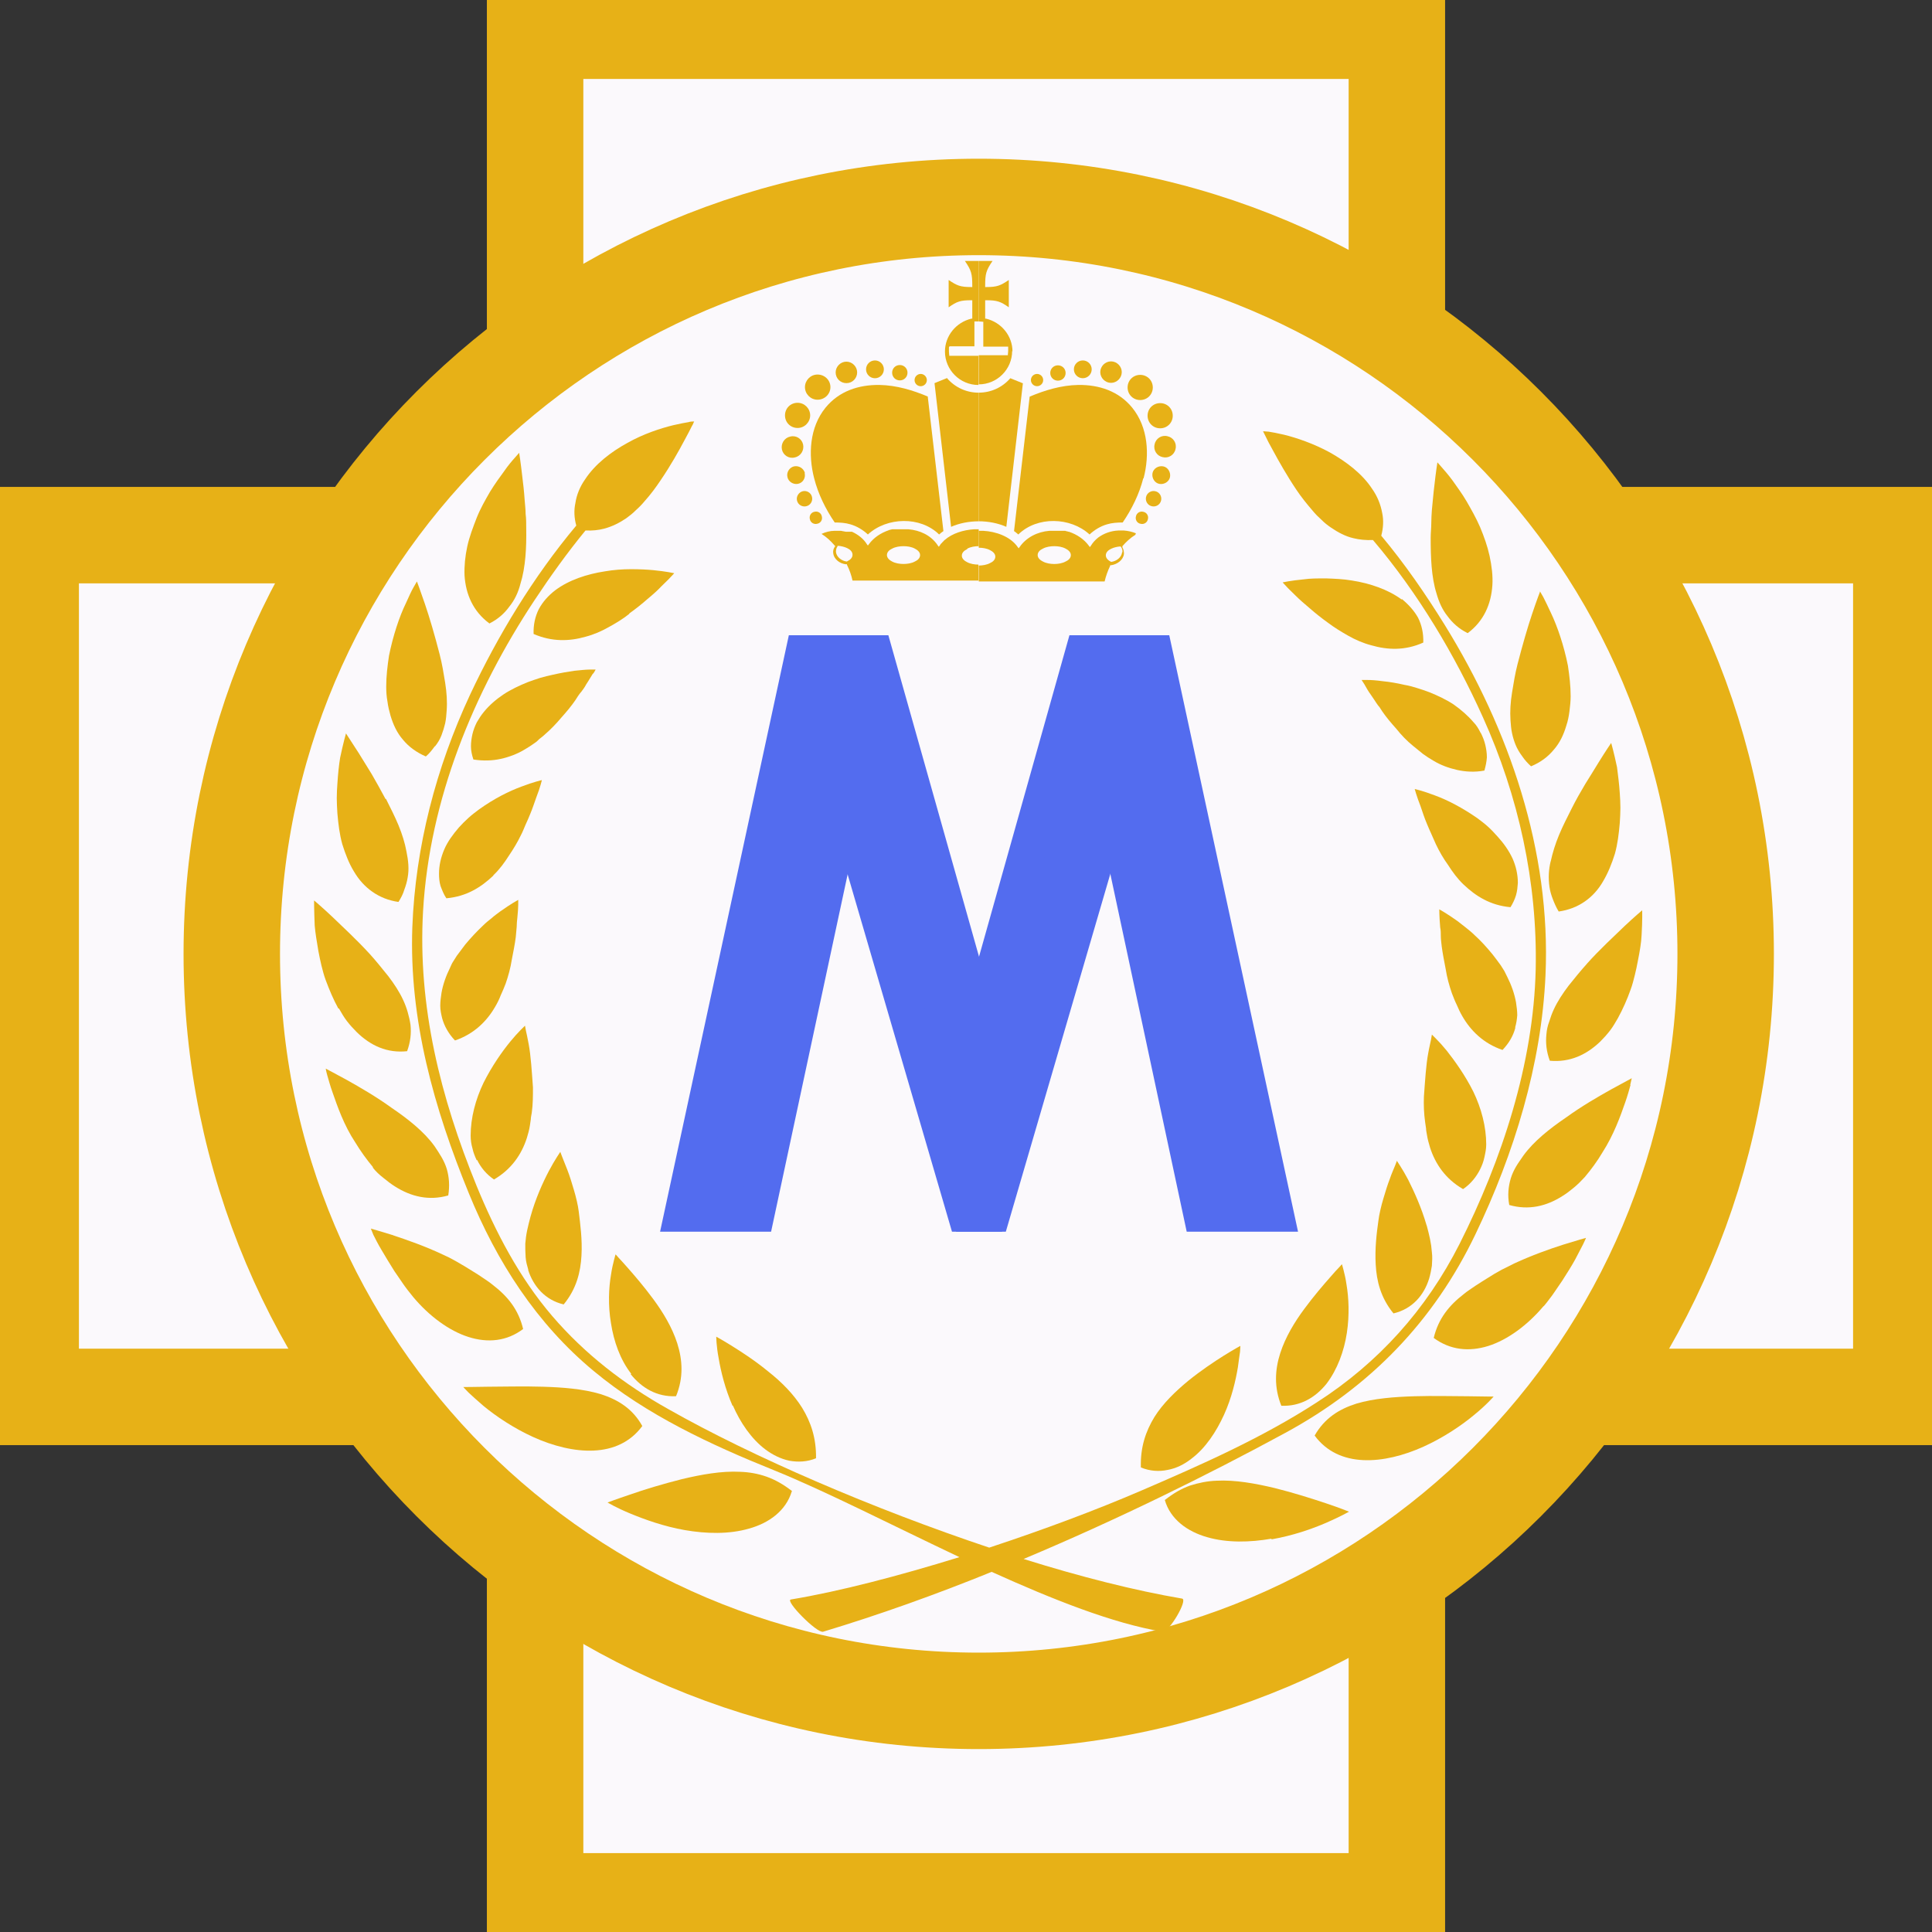 <svg width="64" height="64" viewBox="0 0 64 64" fill="none" xmlns="http://www.w3.org/2000/svg">
<rect x="0" y="0" width="64" height="64" fill="#333333" stroke="none"/>
<g clip-path="url(#clip0_1826_433)">
<path fill-rule="evenodd" clip-rule="evenodd" d="M62.983 17.727H46.273V1.018H17.726V17.727H1.017V46.274H17.726V62.984H46.273V46.274H62.983V17.727Z" fill="#FBF9FC" stroke="#E7B117" stroke-width="3.195" stroke-miterlimit="10"/>
<path d="M32.421 56.343C46.087 56.343 57.165 45.265 57.165 31.599C57.165 17.934 46.087 6.855 32.421 6.855C18.756 6.855 7.678 17.934 7.678 31.599C7.678 45.265 18.756 56.343 32.421 56.343Z" fill="#FBF9FC" stroke="#E7B117" stroke-width="3.195" stroke-miterlimit="10"/>
<path fill-rule="evenodd" clip-rule="evenodd" d="M22.608 40.203H25.059L27.998 26.483L27.917 21.643H26.615L22.608 40.203Z" fill="#536CEF" stroke="#536CEF" stroke-width="1.198" stroke-miterlimit="10"/>
<path fill-rule="evenodd" clip-rule="evenodd" d="M32.595 40.203H31.985L27.978 26.483L27.52 21.643H28.975L32.595 34.477V40.203Z" fill="#536CEF" stroke="#536CEF" stroke-width="1.198" stroke-miterlimit="10"/>
<path fill-rule="evenodd" clip-rule="evenodd" d="M42.257 40.203H39.796L36.867 26.483L36.938 21.643H38.25L42.257 40.203Z" fill="#536CEF" stroke="#536CEF" stroke-width="1.198" stroke-miterlimit="10"/>
<path fill-rule="evenodd" clip-rule="evenodd" d="M32.27 40.203H32.87L36.877 26.483L37.334 21.643H35.88L32.27 34.477V40.203Z" fill="#536CEF" stroke="#536CEF" stroke-width="1.198" stroke-miterlimit="10"/>
<path d="M26.238 49.395C25.953 49.172 25.679 49.019 25.394 48.917C25.109 48.816 24.814 48.765 24.509 48.755C23.899 48.724 23.228 48.846 22.587 48.999C21.946 49.161 21.336 49.345 20.879 49.507C20.421 49.66 20.126 49.772 20.126 49.772C20.126 49.772 20.411 49.945 20.879 50.138C21.346 50.331 21.987 50.565 22.689 50.687C23.391 50.809 24.153 50.829 24.814 50.636C25.475 50.453 26.035 50.046 26.228 49.406L26.238 49.395Z" fill="#E7B117"/>
<path d="M24.276 46.557C24.52 47.117 24.886 47.666 25.364 48.022C25.598 48.195 25.862 48.327 26.147 48.388C26.432 48.439 26.737 48.429 27.032 48.307C27.042 47.635 26.859 47.107 26.574 46.639C26.289 46.181 25.883 45.774 25.456 45.439C25.038 45.093 24.601 44.808 24.276 44.605C23.95 44.401 23.727 44.279 23.727 44.279C23.727 44.279 23.727 44.35 23.737 44.483C23.747 44.605 23.767 44.788 23.808 45.001C23.879 45.428 24.021 46.008 24.266 46.568L24.276 46.557Z" fill="#E7B117"/>
<path d="M19.67 48.052C20.311 48.022 20.88 47.778 21.277 47.239C20.962 46.669 20.473 46.364 19.894 46.181C19.314 46.008 18.643 45.957 17.982 45.937C17.321 45.916 16.66 45.937 16.171 45.937C15.663 45.947 15.348 45.947 15.348 45.947C15.348 45.947 15.409 46.018 15.521 46.13C15.632 46.232 15.805 46.394 16.009 46.567C16.426 46.913 17.015 47.31 17.666 47.605C18.317 47.9 19.029 48.083 19.67 48.052Z" fill="#E7B117"/>
<path d="M20.89 45.519C21.256 45.977 21.765 46.282 22.395 46.251C22.649 45.631 22.609 45.051 22.436 44.502C22.263 43.963 21.958 43.465 21.643 43.038C21.327 42.61 21.012 42.244 20.778 41.98C20.666 41.848 20.565 41.746 20.493 41.665C20.432 41.593 20.392 41.553 20.392 41.553C20.392 41.553 20.371 41.614 20.341 41.736C20.31 41.858 20.27 42.021 20.239 42.234C20.168 42.651 20.137 43.231 20.239 43.831C20.331 44.431 20.544 45.041 20.91 45.509L20.89 45.519Z" fill="#E7B117"/>
<path d="M13.038 40.923C12.58 40.781 12.285 40.699 12.285 40.699C12.285 40.699 12.316 40.77 12.367 40.903C12.428 41.025 12.519 41.208 12.641 41.411C12.763 41.614 12.905 41.859 13.068 42.113C13.15 42.235 13.241 42.367 13.333 42.499L13.404 42.601L13.495 42.723C13.556 42.804 13.628 42.886 13.689 42.967C14.217 43.598 14.879 44.086 15.519 44.289C16.16 44.493 16.791 44.432 17.329 44.025C17.177 43.384 16.821 42.947 16.333 42.571C16.211 42.469 16.079 42.387 15.946 42.296C15.814 42.204 15.672 42.123 15.529 42.032C15.387 41.94 15.235 41.859 15.082 41.767C14.94 41.686 14.797 41.614 14.655 41.553C14.075 41.279 13.485 41.075 13.028 40.923H13.038Z" fill="#E7B117"/>
<path d="M17.493 42.062C17.666 42.611 18.062 43.068 18.673 43.211C19.1 42.692 19.232 42.133 19.262 41.594C19.293 41.055 19.222 40.556 19.171 40.129C19.151 39.946 19.079 39.641 19.008 39.407C18.937 39.163 18.866 38.939 18.795 38.756C18.724 38.573 18.662 38.421 18.622 38.319C18.581 38.217 18.561 38.156 18.561 38.156C18.561 38.156 18.52 38.217 18.449 38.329C18.378 38.441 18.286 38.594 18.184 38.787C17.981 39.173 17.737 39.712 17.574 40.302C17.534 40.455 17.493 40.607 17.462 40.76C17.432 40.902 17.412 41.055 17.401 41.197C17.401 41.35 17.401 41.492 17.412 41.645C17.422 41.797 17.462 41.929 17.503 42.072L17.493 42.062Z" fill="#E7B117"/>
<path d="M12.347 38.675C12.449 38.807 12.571 38.919 12.703 39.021C12.825 39.123 12.957 39.224 13.089 39.306C13.618 39.641 14.208 39.784 14.849 39.601C14.9 39.285 14.879 38.99 14.798 38.716C14.757 38.584 14.696 38.451 14.625 38.329C14.554 38.207 14.473 38.085 14.391 37.963C14.045 37.485 13.517 37.068 12.978 36.702C12.459 36.326 11.91 36.011 11.493 35.777C11.066 35.543 10.791 35.4 10.791 35.4C10.791 35.4 10.801 35.482 10.842 35.624C10.883 35.756 10.933 35.96 11.015 36.184C11.178 36.651 11.391 37.272 11.767 37.841C11.94 38.126 12.144 38.411 12.357 38.665L12.347 38.675Z" fill="#E7B117"/>
<path d="M15.804 38.421C15.926 38.675 16.11 38.899 16.364 39.072C16.943 38.736 17.279 38.238 17.452 37.699C17.493 37.567 17.533 37.424 17.554 37.282C17.564 37.211 17.574 37.139 17.584 37.078C17.584 37.007 17.605 36.936 17.615 36.865C17.655 36.58 17.655 36.295 17.655 36.021C17.615 35.472 17.584 34.963 17.513 34.587C17.482 34.404 17.442 34.241 17.421 34.139C17.401 34.027 17.391 33.977 17.391 33.977C17.391 33.977 17.34 34.027 17.248 34.119C17.157 34.211 17.035 34.343 16.903 34.505C16.628 34.841 16.293 35.319 16.018 35.868C15.754 36.417 15.591 37.028 15.591 37.617C15.591 37.77 15.611 37.902 15.652 38.045C15.682 38.187 15.733 38.309 15.794 38.441L15.804 38.421Z" fill="#E7B117"/>
<path d="M11.228 33.408C11.309 33.55 11.391 33.693 11.492 33.825C11.594 33.957 11.706 34.079 11.818 34.191C12.276 34.639 12.825 34.893 13.486 34.822C13.598 34.517 13.628 34.232 13.598 33.947C13.577 33.805 13.547 33.672 13.506 33.53C13.466 33.388 13.415 33.255 13.354 33.123C13.232 32.859 13.059 32.594 12.865 32.34C12.764 32.218 12.662 32.086 12.56 31.964C12.459 31.842 12.357 31.72 12.245 31.598C11.808 31.12 11.33 30.682 10.994 30.357C10.648 30.032 10.404 29.828 10.404 29.828C10.404 29.828 10.404 30.164 10.425 30.662C10.445 30.906 10.496 31.201 10.547 31.506C10.577 31.659 10.608 31.822 10.648 31.984C10.689 32.147 10.73 32.31 10.791 32.472C10.913 32.798 11.045 33.113 11.208 33.408H11.228Z" fill="#E7B117"/>
<path d="M15.072 34.467C15.703 34.253 16.13 33.826 16.404 33.348C16.476 33.226 16.537 33.104 16.587 32.971C16.648 32.839 16.699 32.717 16.75 32.585C16.842 32.321 16.913 32.056 16.954 31.792C17.005 31.527 17.055 31.283 17.086 31.039C17.096 30.927 17.106 30.805 17.116 30.704C17.116 30.602 17.127 30.5 17.137 30.409C17.177 30.043 17.167 29.809 17.167 29.809C17.167 29.809 16.923 29.941 16.567 30.195C16.486 30.256 16.384 30.327 16.293 30.409C16.191 30.49 16.089 30.571 15.998 30.663C15.804 30.846 15.601 31.059 15.408 31.293C15.316 31.416 15.225 31.538 15.133 31.66C15.092 31.721 15.052 31.792 15.011 31.853C14.97 31.914 14.94 31.985 14.909 32.056C14.777 32.321 14.675 32.605 14.625 32.89C14.604 33.032 14.584 33.175 14.584 33.317C14.584 33.46 14.614 33.592 14.645 33.724C14.716 33.989 14.859 34.243 15.072 34.467Z" fill="#E7B117"/>
<path d="M12.773 26.471C12.621 26.186 12.468 25.912 12.316 25.648C12.153 25.383 12.011 25.149 11.889 24.956C11.634 24.559 11.461 24.295 11.461 24.295C11.461 24.295 11.37 24.61 11.268 25.098C11.227 25.342 11.197 25.637 11.177 25.953C11.166 26.105 11.156 26.268 11.156 26.441C11.156 26.604 11.166 26.776 11.177 26.949C11.207 27.295 11.248 27.641 11.339 27.966C11.441 28.292 11.563 28.607 11.726 28.871C12.041 29.41 12.55 29.787 13.2 29.878C13.282 29.746 13.353 29.614 13.394 29.471C13.444 29.339 13.485 29.197 13.505 29.065C13.556 28.79 13.526 28.505 13.465 28.21C13.414 27.926 13.322 27.631 13.2 27.336C13.078 27.041 12.926 26.746 12.784 26.461L12.773 26.471Z" fill="#E7B117"/>
<path d="M16.343 28.994C16.547 28.801 16.709 28.578 16.852 28.354C17.004 28.13 17.146 27.896 17.258 27.662C17.319 27.55 17.36 27.428 17.411 27.317C17.462 27.205 17.513 27.093 17.553 26.991C17.645 26.777 17.706 26.574 17.767 26.411C17.899 26.076 17.95 25.842 17.95 25.842C17.95 25.842 17.675 25.903 17.279 26.055C16.862 26.208 16.374 26.452 15.875 26.808C15.753 26.899 15.631 26.991 15.519 27.093C15.407 27.194 15.306 27.296 15.204 27.408C15.011 27.632 14.828 27.876 14.716 28.14C14.604 28.405 14.543 28.669 14.543 28.944C14.543 29.076 14.553 29.218 14.594 29.351C14.645 29.483 14.695 29.625 14.787 29.757C15.458 29.696 15.936 29.391 16.343 29.005V28.994Z" fill="#E7B117"/>
<path d="M14.411 24.723C14.502 24.611 14.574 24.489 14.625 24.357C14.675 24.225 14.716 24.093 14.747 23.96C14.777 23.818 14.787 23.675 14.797 23.533C14.818 23.248 14.797 22.933 14.747 22.618C14.696 22.303 14.645 21.987 14.563 21.672C14.401 21.041 14.228 20.452 14.075 20.004C13.923 19.557 13.811 19.262 13.811 19.262C13.811 19.262 13.77 19.333 13.699 19.455C13.628 19.577 13.546 19.76 13.445 19.984C13.231 20.421 13.018 21.062 12.886 21.723C12.835 22.058 12.794 22.404 12.794 22.74C12.794 22.903 12.804 23.076 12.835 23.238C12.855 23.401 12.896 23.564 12.936 23.706C13.028 24.011 13.15 24.276 13.353 24.509C13.546 24.743 13.801 24.926 14.106 25.059C14.228 24.957 14.319 24.835 14.401 24.723H14.411Z" fill="#E7B117"/>
<path d="M19.648 22.322C19.709 22.23 19.73 22.18 19.73 22.18C19.73 22.18 19.658 22.18 19.536 22.18C19.414 22.18 19.231 22.2 19.028 22.22C18.814 22.251 18.57 22.292 18.306 22.353C18.174 22.383 18.031 22.414 17.899 22.454C17.767 22.495 17.624 22.546 17.482 22.597C17.207 22.709 16.923 22.841 16.679 23.003C16.434 23.166 16.211 23.359 16.028 23.583C15.936 23.695 15.865 23.807 15.794 23.929C15.733 24.051 15.682 24.183 15.651 24.315C15.621 24.448 15.601 24.58 15.601 24.722C15.601 24.865 15.631 25.007 15.682 25.16C16.007 25.21 16.312 25.2 16.587 25.139C16.862 25.078 17.136 24.976 17.37 24.834C17.492 24.763 17.604 24.692 17.716 24.61C17.777 24.57 17.818 24.529 17.869 24.478C17.919 24.437 17.98 24.397 18.031 24.346C18.245 24.163 18.428 23.97 18.591 23.776C18.764 23.583 18.926 23.39 19.058 23.197C19.089 23.146 19.119 23.105 19.15 23.054C19.18 23.014 19.211 22.963 19.252 22.922C19.313 22.841 19.374 22.759 19.414 22.678C19.516 22.526 19.587 22.393 19.648 22.302V22.322Z" fill="#E7B117"/>
<path d="M16.211 20.654C16.496 20.512 16.71 20.319 16.872 20.095C17.045 19.882 17.167 19.627 17.239 19.343C17.412 18.793 17.442 18.132 17.432 17.502C17.432 17.339 17.432 17.176 17.412 17.024C17.412 16.871 17.391 16.719 17.381 16.576C17.361 16.281 17.33 16.007 17.3 15.773C17.249 15.315 17.198 15 17.198 15C17.198 15 17.147 15.061 17.055 15.163C16.964 15.264 16.832 15.417 16.7 15.61C16.557 15.803 16.395 16.027 16.232 16.292C16.079 16.556 15.916 16.841 15.794 17.146C15.672 17.461 15.55 17.776 15.479 18.102C15.408 18.427 15.377 18.753 15.388 19.058C15.428 19.688 15.672 20.248 16.201 20.644L16.211 20.654Z" fill="#E7B117"/>
<path d="M20.849 20.32C21.062 20.167 21.266 20.005 21.439 19.852C21.622 19.7 21.785 19.557 21.907 19.425C22.039 19.293 22.151 19.191 22.222 19.11C22.293 19.038 22.334 18.988 22.334 18.988C22.334 18.988 22.059 18.927 21.632 18.886C21.419 18.866 21.174 18.855 20.9 18.855C20.625 18.855 20.33 18.876 20.035 18.927C19.445 19.018 18.846 19.211 18.388 19.557C18.164 19.73 17.981 19.933 17.849 20.178C17.727 20.422 17.666 20.696 17.676 21.001C18.286 21.266 18.866 21.245 19.395 21.093C19.669 21.022 19.924 20.91 20.157 20.778C20.401 20.645 20.635 20.503 20.839 20.34L20.849 20.32Z" fill="#E7B117"/>
<path d="M19.67 45.419C21.419 46.873 23.545 47.86 25.64 48.704C27.348 49.395 29.545 50.524 31.782 51.582C29.779 52.202 27.796 52.721 26.199 52.985C25.985 53.016 27.064 54.114 27.267 54.053C29.118 53.494 30.999 52.823 32.85 52.07C34.874 52.985 36.867 53.779 38.515 54.053C38.718 54.084 39.369 52.985 39.156 52.955C37.6 52.69 35.789 52.233 33.908 51.643C37.01 50.341 40 48.866 42.583 47.463C45.39 45.938 47.495 43.771 48.878 40.883C50.16 38.208 51.065 35.259 51.197 32.3C51.38 28.191 49.997 24.163 47.861 20.706C47.231 19.689 46.539 18.682 45.756 17.746C45.827 17.482 45.837 17.227 45.787 16.994C45.736 16.709 45.624 16.434 45.451 16.19C45.126 15.692 44.597 15.295 44.058 14.99C43.519 14.695 42.949 14.502 42.532 14.4C42.319 14.349 42.146 14.319 42.024 14.299C41.963 14.299 41.912 14.288 41.881 14.288C41.851 14.288 41.841 14.288 41.841 14.288C41.841 14.288 41.841 14.299 41.861 14.329C41.881 14.36 41.892 14.4 41.922 14.451C41.973 14.563 42.054 14.716 42.156 14.899C42.359 15.275 42.634 15.763 42.949 16.231C43.112 16.475 43.295 16.699 43.478 16.912C43.569 17.024 43.671 17.126 43.773 17.217C43.875 17.319 43.976 17.4 44.098 17.482C44.322 17.634 44.566 17.767 44.831 17.828C45.034 17.878 45.248 17.899 45.481 17.889C46.977 19.648 48.197 21.702 49.122 23.757C50.302 26.37 50.933 29.228 50.872 32.106C50.8 35.239 49.753 38.422 48.349 41.208C47.251 43.375 45.665 45.144 43.62 46.456C41.8 47.636 39.797 48.521 37.813 49.375C36.328 50.016 34.559 50.677 32.769 51.267C28.935 49.985 24.918 48.256 22.141 46.68C20.687 45.866 19.375 44.859 18.287 43.588C17.199 42.317 16.416 40.812 15.785 39.276C14.595 36.357 13.832 33.337 14.015 30.174C14.229 26.482 15.683 22.943 17.707 19.882C18.226 19.099 18.785 18.316 19.395 17.573C19.619 17.583 19.823 17.563 20.016 17.512C20.28 17.441 20.524 17.319 20.748 17.166C20.86 17.085 20.962 17.004 21.063 16.902C21.165 16.811 21.267 16.709 21.358 16.597C21.551 16.383 21.724 16.149 21.887 15.905C22.212 15.427 22.487 14.939 22.68 14.573C22.782 14.39 22.863 14.227 22.914 14.126C22.945 14.075 22.965 14.034 22.975 14.004C22.985 13.973 22.996 13.963 22.996 13.963C22.996 13.963 22.985 13.963 22.955 13.963C22.924 13.963 22.873 13.963 22.812 13.983C22.691 14.004 22.518 14.034 22.304 14.085C21.887 14.187 21.317 14.37 20.779 14.675C20.239 14.97 19.711 15.377 19.385 15.875C19.212 16.119 19.1 16.393 19.06 16.668C19.009 16.902 19.019 17.156 19.09 17.41C17.666 19.109 16.487 21.062 15.571 23.014C14.443 25.435 13.761 28.048 13.659 30.713C13.548 33.784 14.382 36.723 15.531 39.53C16.456 41.798 17.778 43.853 19.67 45.419Z" fill="#E7B117"/>
<path d="M42.125 50.992C42.827 50.87 43.468 50.646 43.935 50.443C44.403 50.239 44.688 50.077 44.688 50.077C44.688 50.077 44.393 49.955 43.935 49.802C43.478 49.65 42.878 49.456 42.227 49.294C41.586 49.141 40.915 49.019 40.305 49.05C40 49.06 39.705 49.121 39.42 49.212C39.135 49.314 38.871 49.467 38.586 49.69C38.769 50.331 39.339 50.738 39.989 50.921C40.651 51.114 41.413 51.094 42.115 50.972L42.125 50.992Z" fill="#E7B117"/>
<path d="M38.677 48.693C38.962 48.642 39.227 48.51 39.46 48.327C39.938 47.971 40.294 47.421 40.549 46.862C40.803 46.303 40.935 45.723 41.006 45.296C41.037 45.082 41.057 44.899 41.078 44.777C41.088 44.655 41.088 44.584 41.088 44.584C41.088 44.584 40.864 44.706 40.538 44.909C40.213 45.113 39.786 45.398 39.359 45.743C38.942 46.089 38.525 46.486 38.24 46.943C37.955 47.411 37.772 47.94 37.793 48.611C38.087 48.733 38.393 48.754 38.677 48.693Z" fill="#E7B117"/>
<path d="M46.854 46.253C46.193 46.273 45.512 46.324 44.932 46.497C44.352 46.68 43.874 46.985 43.549 47.555C43.946 48.094 44.515 48.338 45.156 48.368C45.796 48.399 46.508 48.216 47.159 47.921C47.81 47.626 48.4 47.23 48.817 46.884C49.031 46.711 49.193 46.558 49.305 46.446C49.417 46.334 49.478 46.263 49.478 46.263C49.478 46.263 49.163 46.263 48.654 46.253C48.156 46.253 47.505 46.233 46.844 46.253H46.854Z" fill="#E7B117"/>
<path d="M42.44 46.567C43.07 46.598 43.579 46.293 43.945 45.835C44.301 45.367 44.525 44.757 44.616 44.157C44.708 43.557 44.677 42.977 44.606 42.56C44.576 42.347 44.535 42.184 44.504 42.062C44.474 41.94 44.453 41.879 44.453 41.879C44.453 41.879 44.413 41.92 44.352 41.991C44.281 42.062 44.189 42.164 44.067 42.306C43.833 42.571 43.518 42.937 43.203 43.364C42.887 43.791 42.582 44.289 42.409 44.828C42.236 45.367 42.196 45.957 42.45 46.578L42.44 46.567Z" fill="#E7B117"/>
<path d="M51.135 43.274C51.206 43.192 51.267 43.111 51.328 43.03L51.42 42.908L51.491 42.806C51.583 42.674 51.674 42.541 51.755 42.419C51.918 42.165 52.071 41.921 52.182 41.718C52.294 41.504 52.386 41.331 52.447 41.209C52.508 41.087 52.538 41.006 52.538 41.006C52.538 41.006 52.243 41.087 51.786 41.23C51.338 41.372 50.738 41.586 50.169 41.85C50.026 41.921 49.884 41.992 49.742 42.063C49.589 42.145 49.437 42.236 49.294 42.328C49.152 42.419 49.01 42.501 48.877 42.592C48.745 42.684 48.613 42.765 48.491 42.867C48.003 43.243 47.647 43.681 47.494 44.321C48.033 44.718 48.654 44.789 49.304 44.586C49.945 44.382 50.606 43.894 51.135 43.264V43.274Z" fill="#E7B117"/>
<path d="M47.26 40.599C47.087 39.999 46.843 39.47 46.65 39.084C46.548 38.89 46.456 38.738 46.385 38.626C46.314 38.514 46.273 38.453 46.273 38.453C46.273 38.453 46.253 38.514 46.212 38.616C46.172 38.718 46.1 38.87 46.039 39.053C45.968 39.236 45.897 39.46 45.826 39.704C45.755 39.938 45.684 40.243 45.663 40.426C45.602 40.853 45.541 41.362 45.572 41.891C45.602 42.43 45.734 42.989 46.161 43.508C46.772 43.365 47.168 42.918 47.341 42.358C47.382 42.216 47.412 42.074 47.433 41.931C47.443 41.779 47.453 41.636 47.433 41.484C47.422 41.331 47.402 41.189 47.372 41.047C47.341 40.894 47.3 40.741 47.26 40.589V40.599Z" fill="#E7B117"/>
<path d="M54.003 35.941C54.034 35.798 54.054 35.717 54.054 35.717C54.054 35.717 53.789 35.859 53.362 36.093C52.945 36.327 52.396 36.642 51.877 37.019C51.339 37.385 50.81 37.802 50.464 38.28C50.383 38.402 50.291 38.524 50.22 38.646C50.149 38.768 50.088 38.9 50.047 39.032C49.966 39.307 49.935 39.592 49.996 39.917C50.637 40.1 51.227 39.958 51.755 39.622C51.888 39.541 52.02 39.439 52.142 39.337C52.264 39.236 52.386 39.114 52.498 38.992C52.712 38.737 52.915 38.463 53.088 38.168C53.454 37.598 53.678 36.978 53.84 36.51C53.922 36.276 53.973 36.083 54.013 35.941H54.003Z" fill="#E7B117"/>
<path d="M48.471 39.387C48.725 39.214 48.908 38.98 49.03 38.736C49.091 38.614 49.142 38.482 49.172 38.34C49.203 38.197 49.233 38.065 49.233 37.912C49.233 37.322 49.071 36.712 48.806 36.163C48.532 35.614 48.186 35.136 47.921 34.8C47.789 34.638 47.667 34.505 47.575 34.414C47.484 34.322 47.433 34.272 47.433 34.272C47.433 34.272 47.423 34.333 47.403 34.444C47.382 34.556 47.342 34.709 47.311 34.892C47.24 35.268 47.209 35.777 47.169 36.326C47.158 36.6 47.169 36.885 47.209 37.17C47.22 37.241 47.23 37.312 47.24 37.383C47.24 37.455 47.26 37.526 47.27 37.597C47.291 37.739 47.331 37.872 47.372 38.014C47.545 38.553 47.881 39.051 48.46 39.387H48.471Z" fill="#E7B117"/>
<path d="M52.58 31.914C52.468 32.036 52.366 32.158 52.264 32.28C52.163 32.402 52.061 32.534 51.959 32.656C51.766 32.91 51.593 33.175 51.471 33.439C51.41 33.571 51.359 33.714 51.319 33.846C51.268 33.978 51.237 34.121 51.227 34.263C51.197 34.548 51.227 34.833 51.339 35.138C52 35.199 52.549 34.944 53.007 34.507C53.119 34.395 53.23 34.273 53.332 34.141C53.434 34.009 53.515 33.866 53.597 33.724C53.759 33.429 53.902 33.104 54.014 32.788C54.075 32.626 54.115 32.463 54.156 32.3C54.197 32.138 54.227 31.985 54.258 31.822C54.319 31.517 54.37 31.222 54.38 30.978C54.41 30.48 54.4 30.154 54.4 30.154C54.4 30.154 54.156 30.358 53.81 30.683C53.474 31.009 52.996 31.446 52.569 31.924L52.58 31.914Z" fill="#E7B117"/>
<path d="M50.19 34.038C50.23 33.906 50.251 33.764 50.261 33.632C50.261 33.489 50.241 33.347 50.22 33.205C50.169 32.92 50.068 32.635 49.935 32.371C49.905 32.299 49.864 32.238 49.834 32.167C49.793 32.106 49.752 32.035 49.712 31.974C49.62 31.852 49.529 31.72 49.437 31.608C49.244 31.374 49.051 31.16 48.847 30.977C48.756 30.886 48.654 30.804 48.552 30.723C48.451 30.642 48.359 30.57 48.278 30.509C47.922 30.255 47.678 30.123 47.678 30.123C47.678 30.123 47.678 30.367 47.708 30.723C47.729 30.815 47.729 30.916 47.729 31.018C47.729 31.12 47.749 31.242 47.759 31.354C47.79 31.587 47.84 31.842 47.891 32.106C47.932 32.371 48.003 32.635 48.095 32.9C48.146 33.032 48.196 33.164 48.257 33.286C48.308 33.408 48.369 33.54 48.441 33.662C48.715 34.14 49.142 34.567 49.773 34.781C49.986 34.557 50.129 34.313 50.2 34.038H50.19Z" fill="#E7B117"/>
<path d="M51.369 28.527C51.298 28.811 51.288 29.096 51.328 29.381C51.349 29.523 51.389 29.656 51.44 29.788C51.491 29.92 51.552 30.062 51.634 30.195C52.295 30.103 52.803 29.727 53.108 29.188C53.271 28.913 53.393 28.608 53.495 28.283C53.586 27.957 53.627 27.611 53.657 27.266C53.668 27.093 53.678 26.92 53.678 26.757C53.678 26.595 53.668 26.432 53.657 26.269C53.637 25.954 53.596 25.659 53.566 25.415C53.464 24.927 53.373 24.611 53.373 24.611C53.373 24.611 53.19 24.876 52.946 25.272C52.824 25.466 52.681 25.71 52.518 25.964C52.366 26.218 52.203 26.503 52.061 26.788C51.918 27.073 51.766 27.367 51.644 27.662C51.522 27.957 51.43 28.252 51.369 28.537V28.527Z" fill="#E7B117"/>
<path d="M50.108 28.445C49.986 28.181 49.814 27.937 49.61 27.713C49.508 27.601 49.407 27.489 49.295 27.388C49.183 27.286 49.061 27.194 48.939 27.103C48.441 26.757 47.953 26.503 47.535 26.35C47.139 26.198 46.864 26.137 46.864 26.137C46.864 26.137 46.925 26.371 47.057 26.706C47.118 26.879 47.179 27.082 47.271 27.296C47.312 27.398 47.363 27.51 47.413 27.622C47.464 27.733 47.515 27.855 47.566 27.967C47.678 28.201 47.81 28.435 47.973 28.659C48.115 28.883 48.278 29.106 48.481 29.3C48.888 29.686 49.366 29.991 50.037 30.052C50.119 29.92 50.18 29.788 50.22 29.655C50.261 29.513 50.271 29.381 50.281 29.249C50.281 28.974 50.22 28.7 50.108 28.445Z" fill="#E7B117"/>
<path d="M51.024 19.578C51.024 19.578 50.912 19.863 50.759 20.32C50.607 20.768 50.434 21.368 50.271 21.999C50.19 22.314 50.139 22.629 50.088 22.944C50.037 23.26 50.017 23.565 50.037 23.86C50.047 24.002 50.057 24.145 50.088 24.287C50.118 24.429 50.159 24.561 50.21 24.683C50.261 24.805 50.332 24.928 50.424 25.05C50.505 25.172 50.607 25.284 50.718 25.385C51.034 25.253 51.278 25.07 51.471 24.836C51.675 24.602 51.797 24.338 51.888 24.033C51.939 23.88 51.969 23.727 51.99 23.565C52.01 23.402 52.03 23.229 52.03 23.066C52.03 22.731 51.99 22.385 51.939 22.049C51.807 21.388 51.593 20.758 51.38 20.31C51.278 20.087 51.186 19.904 51.125 19.782C51.054 19.66 51.013 19.588 51.013 19.588L51.024 19.578Z" fill="#E7B117"/>
<path d="M49.041 24.265C48.98 24.142 48.909 24.02 48.807 23.919C48.624 23.705 48.401 23.512 48.157 23.339C47.912 23.176 47.628 23.044 47.353 22.932C47.211 22.881 47.078 22.831 46.936 22.79C46.804 22.749 46.661 22.709 46.529 22.688C46.265 22.627 46.021 22.586 45.807 22.566C45.594 22.536 45.421 22.525 45.299 22.525C45.166 22.525 45.105 22.525 45.105 22.525C45.105 22.525 45.136 22.576 45.197 22.668C45.248 22.759 45.319 22.892 45.431 23.044C45.482 23.115 45.533 23.197 45.594 23.288C45.624 23.329 45.655 23.38 45.695 23.42C45.726 23.471 45.756 23.512 45.787 23.563C45.919 23.756 46.082 23.949 46.255 24.142C46.417 24.346 46.6 24.539 46.814 24.712C46.865 24.753 46.926 24.803 46.977 24.844C47.028 24.885 47.078 24.925 47.139 24.976C47.251 25.058 47.363 25.129 47.485 25.2C47.719 25.343 47.994 25.444 48.268 25.505C48.543 25.566 48.848 25.587 49.173 25.526C49.214 25.383 49.245 25.231 49.255 25.088C49.255 24.946 49.234 24.814 49.204 24.681C49.173 24.549 49.123 24.417 49.062 24.295L49.041 24.265Z" fill="#E7B117"/>
<path d="M48.623 20.971C49.152 20.574 49.396 20.015 49.437 19.384C49.457 19.079 49.416 18.754 49.345 18.418C49.274 18.093 49.162 17.778 49.03 17.462C48.898 17.157 48.735 16.872 48.583 16.608C48.43 16.344 48.257 16.12 48.125 15.927C47.982 15.733 47.85 15.581 47.759 15.479C47.667 15.377 47.616 15.316 47.616 15.316C47.616 15.316 47.566 15.621 47.515 16.089C47.484 16.323 47.464 16.598 47.433 16.893C47.423 17.035 47.413 17.188 47.413 17.34C47.413 17.493 47.393 17.655 47.393 17.818C47.393 18.449 47.413 19.11 47.586 19.659C47.667 19.944 47.779 20.198 47.952 20.412C48.115 20.635 48.328 20.829 48.613 20.971H48.623Z" fill="#E7B117"/>
<path d="M46.436 19.862C45.979 19.526 45.379 19.323 44.789 19.231C44.494 19.18 44.199 19.17 43.924 19.16C43.65 19.16 43.406 19.16 43.192 19.191C42.765 19.231 42.49 19.292 42.49 19.292C42.49 19.292 42.531 19.343 42.602 19.414C42.673 19.496 42.785 19.598 42.917 19.73C43.05 19.862 43.212 20.004 43.395 20.157C43.568 20.309 43.772 20.472 43.985 20.625C44.199 20.787 44.433 20.93 44.667 21.062C44.901 21.194 45.155 21.306 45.429 21.377C45.958 21.53 46.538 21.56 47.148 21.286C47.158 20.981 47.097 20.706 46.975 20.462C46.843 20.228 46.66 20.025 46.436 19.841V19.862Z" fill="#E7B117"/>
<path fill-rule="evenodd" clip-rule="evenodd" d="M30.743 13.139C30.235 12.925 29.695 12.762 29.136 12.752C28.445 12.742 27.794 12.956 27.346 13.505C26.817 14.156 26.767 15.061 26.97 15.844C27.102 16.363 27.346 16.861 27.651 17.308C27.824 17.308 28.007 17.319 28.17 17.369C28.384 17.43 28.587 17.553 28.75 17.705C29.38 17.125 30.489 17.095 31.109 17.705C31.16 17.664 31.201 17.624 31.252 17.593L30.733 13.139H30.743Z" fill="#E7B117"/>
<path fill-rule="evenodd" clip-rule="evenodd" d="M26.421 13.343C26.187 13.343 26.004 13.526 26.004 13.76C26.004 13.994 26.187 14.177 26.421 14.177C26.655 14.177 26.838 13.984 26.838 13.76C26.838 13.536 26.655 13.343 26.421 13.343ZM30.306 18.601C30.194 18.662 30.052 18.682 29.93 18.682C29.808 18.682 29.665 18.662 29.553 18.601C29.472 18.56 29.381 18.489 29.381 18.387C29.381 18.286 29.462 18.215 29.553 18.174C29.665 18.113 29.808 18.093 29.93 18.093C30.052 18.093 30.194 18.113 30.306 18.174C30.387 18.215 30.479 18.286 30.479 18.387C30.479 18.489 30.398 18.56 30.306 18.601ZM28.058 18.601H28.048C27.886 18.581 27.713 18.459 27.692 18.286C27.692 18.215 27.702 18.154 27.743 18.103V18.082H27.774C27.926 18.093 28.241 18.174 28.241 18.377C28.241 18.479 28.16 18.55 28.069 18.591L28.058 18.601ZM32.045 18.174C32.157 18.113 32.299 18.093 32.421 18.093V17.533C32.421 17.533 32.391 17.533 32.37 17.533C32.35 17.533 32.34 17.533 32.32 17.533C32.299 17.533 32.289 17.533 32.269 17.533C31.923 17.553 31.547 17.665 31.293 17.889C31.282 17.889 31.272 17.909 31.262 17.92C31.262 17.92 31.242 17.94 31.231 17.95C31.231 17.95 31.211 17.97 31.201 17.981C31.201 17.991 31.181 18.001 31.17 18.011C31.17 18.021 31.15 18.032 31.15 18.042C31.15 18.052 31.13 18.062 31.13 18.072L31.099 18.113L31.069 18.072C31.069 18.072 31.048 18.052 31.048 18.042C30.825 17.726 30.469 17.564 30.092 17.533C30.082 17.533 30.062 17.533 30.052 17.533C30.052 17.533 30.021 17.533 30.011 17.533C30.011 17.533 29.98 17.533 29.97 17.533C29.97 17.533 29.94 17.533 29.93 17.533C29.919 17.533 29.899 17.533 29.889 17.533C29.879 17.533 29.858 17.533 29.848 17.533C29.838 17.533 29.818 17.533 29.808 17.533C29.797 17.533 29.777 17.533 29.767 17.533C29.757 17.533 29.736 17.533 29.726 17.533C29.716 17.533 29.696 17.533 29.686 17.533C29.675 17.533 29.655 17.533 29.645 17.533C29.635 17.533 29.614 17.533 29.604 17.533C29.594 17.533 29.574 17.533 29.564 17.533C29.553 17.533 29.533 17.533 29.523 17.543C29.513 17.543 29.492 17.543 29.482 17.553C29.472 17.553 29.452 17.553 29.442 17.564C29.177 17.655 28.943 17.808 28.78 18.032L28.75 18.072L28.719 18.032C28.608 17.848 28.424 17.706 28.221 17.614H28.201H28.18H28.16H28.14C28.14 17.614 28.119 17.614 28.109 17.614C28.109 17.614 28.089 17.614 28.079 17.614C28.079 17.614 28.058 17.614 28.048 17.614C28.048 17.614 28.028 17.614 28.018 17.614C27.967 17.604 27.906 17.594 27.855 17.584C27.855 17.584 27.835 17.584 27.825 17.584C27.825 17.584 27.804 17.584 27.794 17.584C27.794 17.584 27.774 17.584 27.764 17.584C27.764 17.584 27.743 17.584 27.733 17.584C27.733 17.584 27.713 17.584 27.702 17.584C27.702 17.584 27.682 17.584 27.672 17.584C27.672 17.584 27.652 17.584 27.641 17.584C27.499 17.584 27.346 17.625 27.214 17.686C27.377 17.787 27.519 17.92 27.641 18.062L27.662 18.082V18.103C27.611 18.164 27.591 18.245 27.601 18.316C27.621 18.53 27.825 18.672 28.018 18.692H28.058V18.713C28.14 18.876 28.201 19.049 28.241 19.232H32.411V18.703C32.289 18.703 32.147 18.682 32.035 18.621C31.953 18.581 31.862 18.509 31.862 18.408C31.862 18.306 31.943 18.235 32.035 18.194L32.045 18.174ZM31.455 11.472H32.279V10.648H32.309C32.309 10.648 32.381 10.648 32.421 10.648V8.645H31.964C32.177 8.96 32.208 9.062 32.208 9.478V9.509H32.177C31.801 9.509 31.699 9.458 31.425 9.275V10.18C31.699 9.987 31.811 9.946 32.177 9.946H32.208V10.556H32.177C31.669 10.678 31.303 11.126 31.303 11.645C31.303 12.255 31.801 12.753 32.411 12.753V11.787H31.445V11.757C31.445 11.757 31.435 11.675 31.435 11.645C31.435 11.614 31.435 11.563 31.435 11.533V11.502L31.455 11.472ZM31.384 12.519L30.957 12.692L31.506 17.452C31.781 17.33 32.106 17.269 32.421 17.269V13.008C32.014 13.008 31.638 12.835 31.374 12.53L31.384 12.519ZM27.082 12.407C26.848 12.407 26.665 12.601 26.665 12.824C26.665 13.048 26.848 13.241 27.082 13.241C27.316 13.241 27.509 13.058 27.509 12.824C27.509 12.591 27.316 12.407 27.082 12.407ZM28.038 11.98C27.845 11.98 27.682 12.143 27.682 12.336C27.682 12.53 27.835 12.692 28.038 12.692C28.241 12.692 28.394 12.53 28.394 12.336C28.394 12.143 28.231 11.98 28.038 11.98ZM28.984 11.94C28.821 11.94 28.689 12.072 28.689 12.235C28.689 12.397 28.821 12.53 28.984 12.53C29.147 12.53 29.279 12.397 29.279 12.235C29.279 12.072 29.147 11.94 28.984 11.94ZM29.808 12.092C29.665 12.092 29.553 12.204 29.553 12.346C29.553 12.489 29.665 12.601 29.808 12.601C29.95 12.601 30.062 12.489 30.062 12.346C30.062 12.204 29.95 12.092 29.808 12.092ZM30.499 12.387C30.387 12.387 30.296 12.479 30.296 12.591C30.296 12.702 30.387 12.794 30.499 12.794C30.611 12.794 30.703 12.702 30.703 12.591C30.703 12.479 30.611 12.387 30.499 12.387ZM26.604 14.726C26.563 14.533 26.37 14.411 26.177 14.462C25.984 14.502 25.862 14.696 25.902 14.889C25.943 15.082 26.136 15.204 26.329 15.153C26.523 15.113 26.645 14.919 26.604 14.726ZM26.665 15.672C26.624 15.52 26.472 15.418 26.309 15.448C26.157 15.479 26.045 15.642 26.085 15.804C26.116 15.957 26.279 16.058 26.431 16.028C26.594 15.998 26.696 15.835 26.655 15.672H26.665ZM26.899 16.465C26.869 16.323 26.726 16.241 26.594 16.272C26.462 16.303 26.37 16.445 26.401 16.577C26.431 16.72 26.574 16.801 26.706 16.77C26.848 16.74 26.93 16.598 26.899 16.465ZM27.224 17.106C27.204 16.994 27.092 16.923 26.98 16.953C26.869 16.974 26.797 17.086 26.828 17.198C26.848 17.309 26.96 17.381 27.072 17.35C27.184 17.33 27.255 17.218 27.224 17.106Z" fill="#E7B117"/>
<path fill-rule="evenodd" clip-rule="evenodd" d="M33.529 11.624C33.529 12.235 33.031 12.733 32.421 12.733V11.767H33.387V11.736C33.387 11.736 33.397 11.655 33.397 11.624C33.397 11.594 33.397 11.543 33.397 11.512V11.482H32.573V10.658H32.543C32.543 10.658 32.462 10.648 32.421 10.648V8.645H32.879C32.665 8.96 32.635 9.062 32.635 9.478V9.509H32.665C33.041 9.509 33.143 9.458 33.418 9.275V10.18C33.143 9.987 33.031 9.946 32.665 9.946H32.635V10.556H32.665C33.173 10.678 33.54 11.126 33.54 11.645L33.529 11.624Z" fill="#E7B117"/>
<path fill-rule="evenodd" clip-rule="evenodd" d="M33.885 12.692L33.336 17.452C33.062 17.33 32.736 17.268 32.421 17.268V13.007C32.828 13.007 33.204 12.834 33.468 12.529L33.896 12.702L33.885 12.692Z" fill="#E7B117"/>
<path fill-rule="evenodd" clip-rule="evenodd" d="M34.557 12.59C34.557 12.702 34.466 12.793 34.354 12.793C34.242 12.793 34.15 12.702 34.15 12.59C34.15 12.478 34.242 12.387 34.354 12.387C34.466 12.387 34.557 12.478 34.557 12.59Z" fill="#E7B117"/>
<path fill-rule="evenodd" clip-rule="evenodd" d="M35.3 12.356C35.3 12.498 35.188 12.61 35.045 12.61C34.903 12.61 34.791 12.498 34.791 12.356C34.791 12.213 34.903 12.102 35.045 12.102C35.188 12.102 35.3 12.213 35.3 12.356Z" fill="#E7B117"/>
<path fill-rule="evenodd" clip-rule="evenodd" d="M36.164 12.234C36.164 12.397 36.032 12.529 35.869 12.529C35.706 12.529 35.574 12.397 35.574 12.234C35.574 12.072 35.706 11.94 35.869 11.94C36.032 11.94 36.164 12.072 36.164 12.234Z" fill="#E7B117"/>
<path fill-rule="evenodd" clip-rule="evenodd" d="M37.16 12.327C37.16 12.52 36.997 12.683 36.804 12.683C36.611 12.683 36.448 12.52 36.448 12.327C36.448 12.133 36.611 11.971 36.804 11.971C36.997 11.971 37.16 12.133 37.16 12.327Z" fill="#E7B117"/>
<path fill-rule="evenodd" clip-rule="evenodd" d="M37.171 18.296C37.151 18.469 36.978 18.591 36.815 18.612H36.805C36.724 18.571 36.632 18.5 36.632 18.398C36.632 18.195 36.947 18.113 37.1 18.103H37.12L37.131 18.113C37.171 18.164 37.192 18.235 37.181 18.296H37.171ZM35.3 18.601C35.188 18.662 35.046 18.683 34.924 18.683C34.802 18.683 34.659 18.662 34.547 18.601C34.466 18.561 34.374 18.489 34.374 18.388C34.374 18.286 34.456 18.215 34.547 18.174C34.659 18.113 34.802 18.093 34.924 18.093C35.046 18.093 35.188 18.113 35.3 18.174C35.381 18.215 35.473 18.286 35.473 18.388C35.473 18.489 35.392 18.561 35.3 18.601ZM37.629 17.666C37.507 17.615 37.364 17.584 37.232 17.574C37.232 17.574 37.212 17.574 37.202 17.574C37.202 17.574 37.181 17.574 37.171 17.574C37.171 17.574 37.151 17.574 37.141 17.574C37.141 17.574 37.12 17.574 37.11 17.574C37.11 17.574 37.09 17.574 37.08 17.574C37.08 17.574 37.059 17.574 37.049 17.574C36.805 17.584 36.571 17.666 36.378 17.808C36.276 17.89 36.195 17.981 36.134 18.083L36.103 18.123L36.073 18.083C35.91 17.859 35.676 17.706 35.412 17.615C35.402 17.615 35.381 17.615 35.371 17.605C35.361 17.605 35.341 17.605 35.331 17.595C35.32 17.595 35.3 17.595 35.29 17.584C35.28 17.584 35.259 17.584 35.249 17.584C35.239 17.584 35.219 17.584 35.209 17.584C35.198 17.584 35.178 17.584 35.168 17.584C35.158 17.584 35.137 17.584 35.127 17.584C35.117 17.584 35.097 17.584 35.086 17.584C35.076 17.584 35.056 17.584 35.046 17.584C35.036 17.584 35.015 17.584 35.005 17.584C35.005 17.584 34.975 17.584 34.964 17.584C34.964 17.584 34.934 17.584 34.924 17.584C34.924 17.584 34.893 17.584 34.883 17.584C34.873 17.584 34.852 17.584 34.842 17.584C34.832 17.584 34.812 17.584 34.802 17.584C34.802 17.584 34.771 17.584 34.761 17.584C34.374 17.615 33.998 17.798 33.775 18.123L33.744 18.164L33.714 18.123C33.469 17.767 32.981 17.605 32.574 17.584C32.554 17.584 32.544 17.584 32.524 17.584C32.524 17.584 32.493 17.584 32.473 17.584C32.473 17.584 32.442 17.584 32.422 17.584V18.144C32.544 18.144 32.686 18.164 32.798 18.225C32.88 18.266 32.971 18.337 32.971 18.439C32.971 18.54 32.89 18.612 32.798 18.652C32.686 18.713 32.544 18.734 32.422 18.734V19.262H36.592C36.632 19.09 36.693 18.917 36.775 18.744V18.723H36.815C37.009 18.693 37.212 18.55 37.232 18.347C37.232 18.276 37.222 18.195 37.181 18.134V18.113V18.093C37.303 17.951 37.446 17.818 37.609 17.717L37.629 17.666Z" fill="#E7B117"/>
<path fill-rule="evenodd" clip-rule="evenodd" d="M37.872 15.844C37.74 16.363 37.496 16.861 37.191 17.308C37.018 17.308 36.835 17.319 36.672 17.369C36.459 17.43 36.255 17.553 36.093 17.705C35.462 17.125 34.354 17.095 33.733 17.705C33.682 17.664 33.642 17.624 33.591 17.593L34.109 13.139C34.618 12.925 35.157 12.762 35.716 12.752C36.408 12.742 37.059 12.956 37.506 13.505C38.035 14.156 38.086 15.061 37.883 15.844H37.872Z" fill="#E7B117"/>
<path fill-rule="evenodd" clip-rule="evenodd" d="M38.026 17.198C38.005 17.31 37.894 17.381 37.782 17.351C37.67 17.331 37.599 17.219 37.629 17.107C37.65 16.995 37.761 16.924 37.873 16.954C37.985 16.975 38.056 17.087 38.026 17.198Z" fill="#E7B117"/>
<path fill-rule="evenodd" clip-rule="evenodd" d="M38.188 12.835C38.188 13.069 38.004 13.252 37.77 13.252C37.537 13.252 37.353 13.069 37.353 12.835C37.353 12.601 37.537 12.418 37.77 12.418C38.004 12.418 38.188 12.601 38.188 12.835Z" fill="#E7B117"/>
<path fill-rule="evenodd" clip-rule="evenodd" d="M38.463 16.577C38.432 16.72 38.29 16.801 38.158 16.77C38.015 16.74 37.934 16.597 37.964 16.465C37.995 16.323 38.137 16.241 38.27 16.272C38.412 16.302 38.493 16.445 38.463 16.577Z" fill="#E7B117"/>
<path fill-rule="evenodd" clip-rule="evenodd" d="M38.849 13.771C38.849 14.004 38.666 14.188 38.432 14.188C38.198 14.188 38.015 14.004 38.015 13.771C38.015 13.537 38.198 13.354 38.432 13.354C38.666 13.354 38.849 13.537 38.849 13.771Z" fill="#E7B117"/>
<path fill-rule="evenodd" clip-rule="evenodd" d="M38.758 15.805C38.727 15.957 38.565 16.059 38.402 16.029C38.249 15.998 38.148 15.835 38.178 15.672C38.209 15.52 38.371 15.418 38.534 15.449C38.687 15.479 38.788 15.642 38.758 15.805Z" fill="#E7B117"/>
<path fill-rule="evenodd" clip-rule="evenodd" d="M38.94 14.878C38.9 15.071 38.706 15.193 38.513 15.143C38.32 15.102 38.198 14.909 38.249 14.715C38.289 14.522 38.483 14.4 38.676 14.451C38.869 14.492 38.991 14.685 38.94 14.878Z" fill="#E7B117"/>
</g>
<defs>
<clipPath id="clip0_1826_433">
<rect width="64" height="64" fill="white"/>
</clipPath>
</defs>
</svg>
